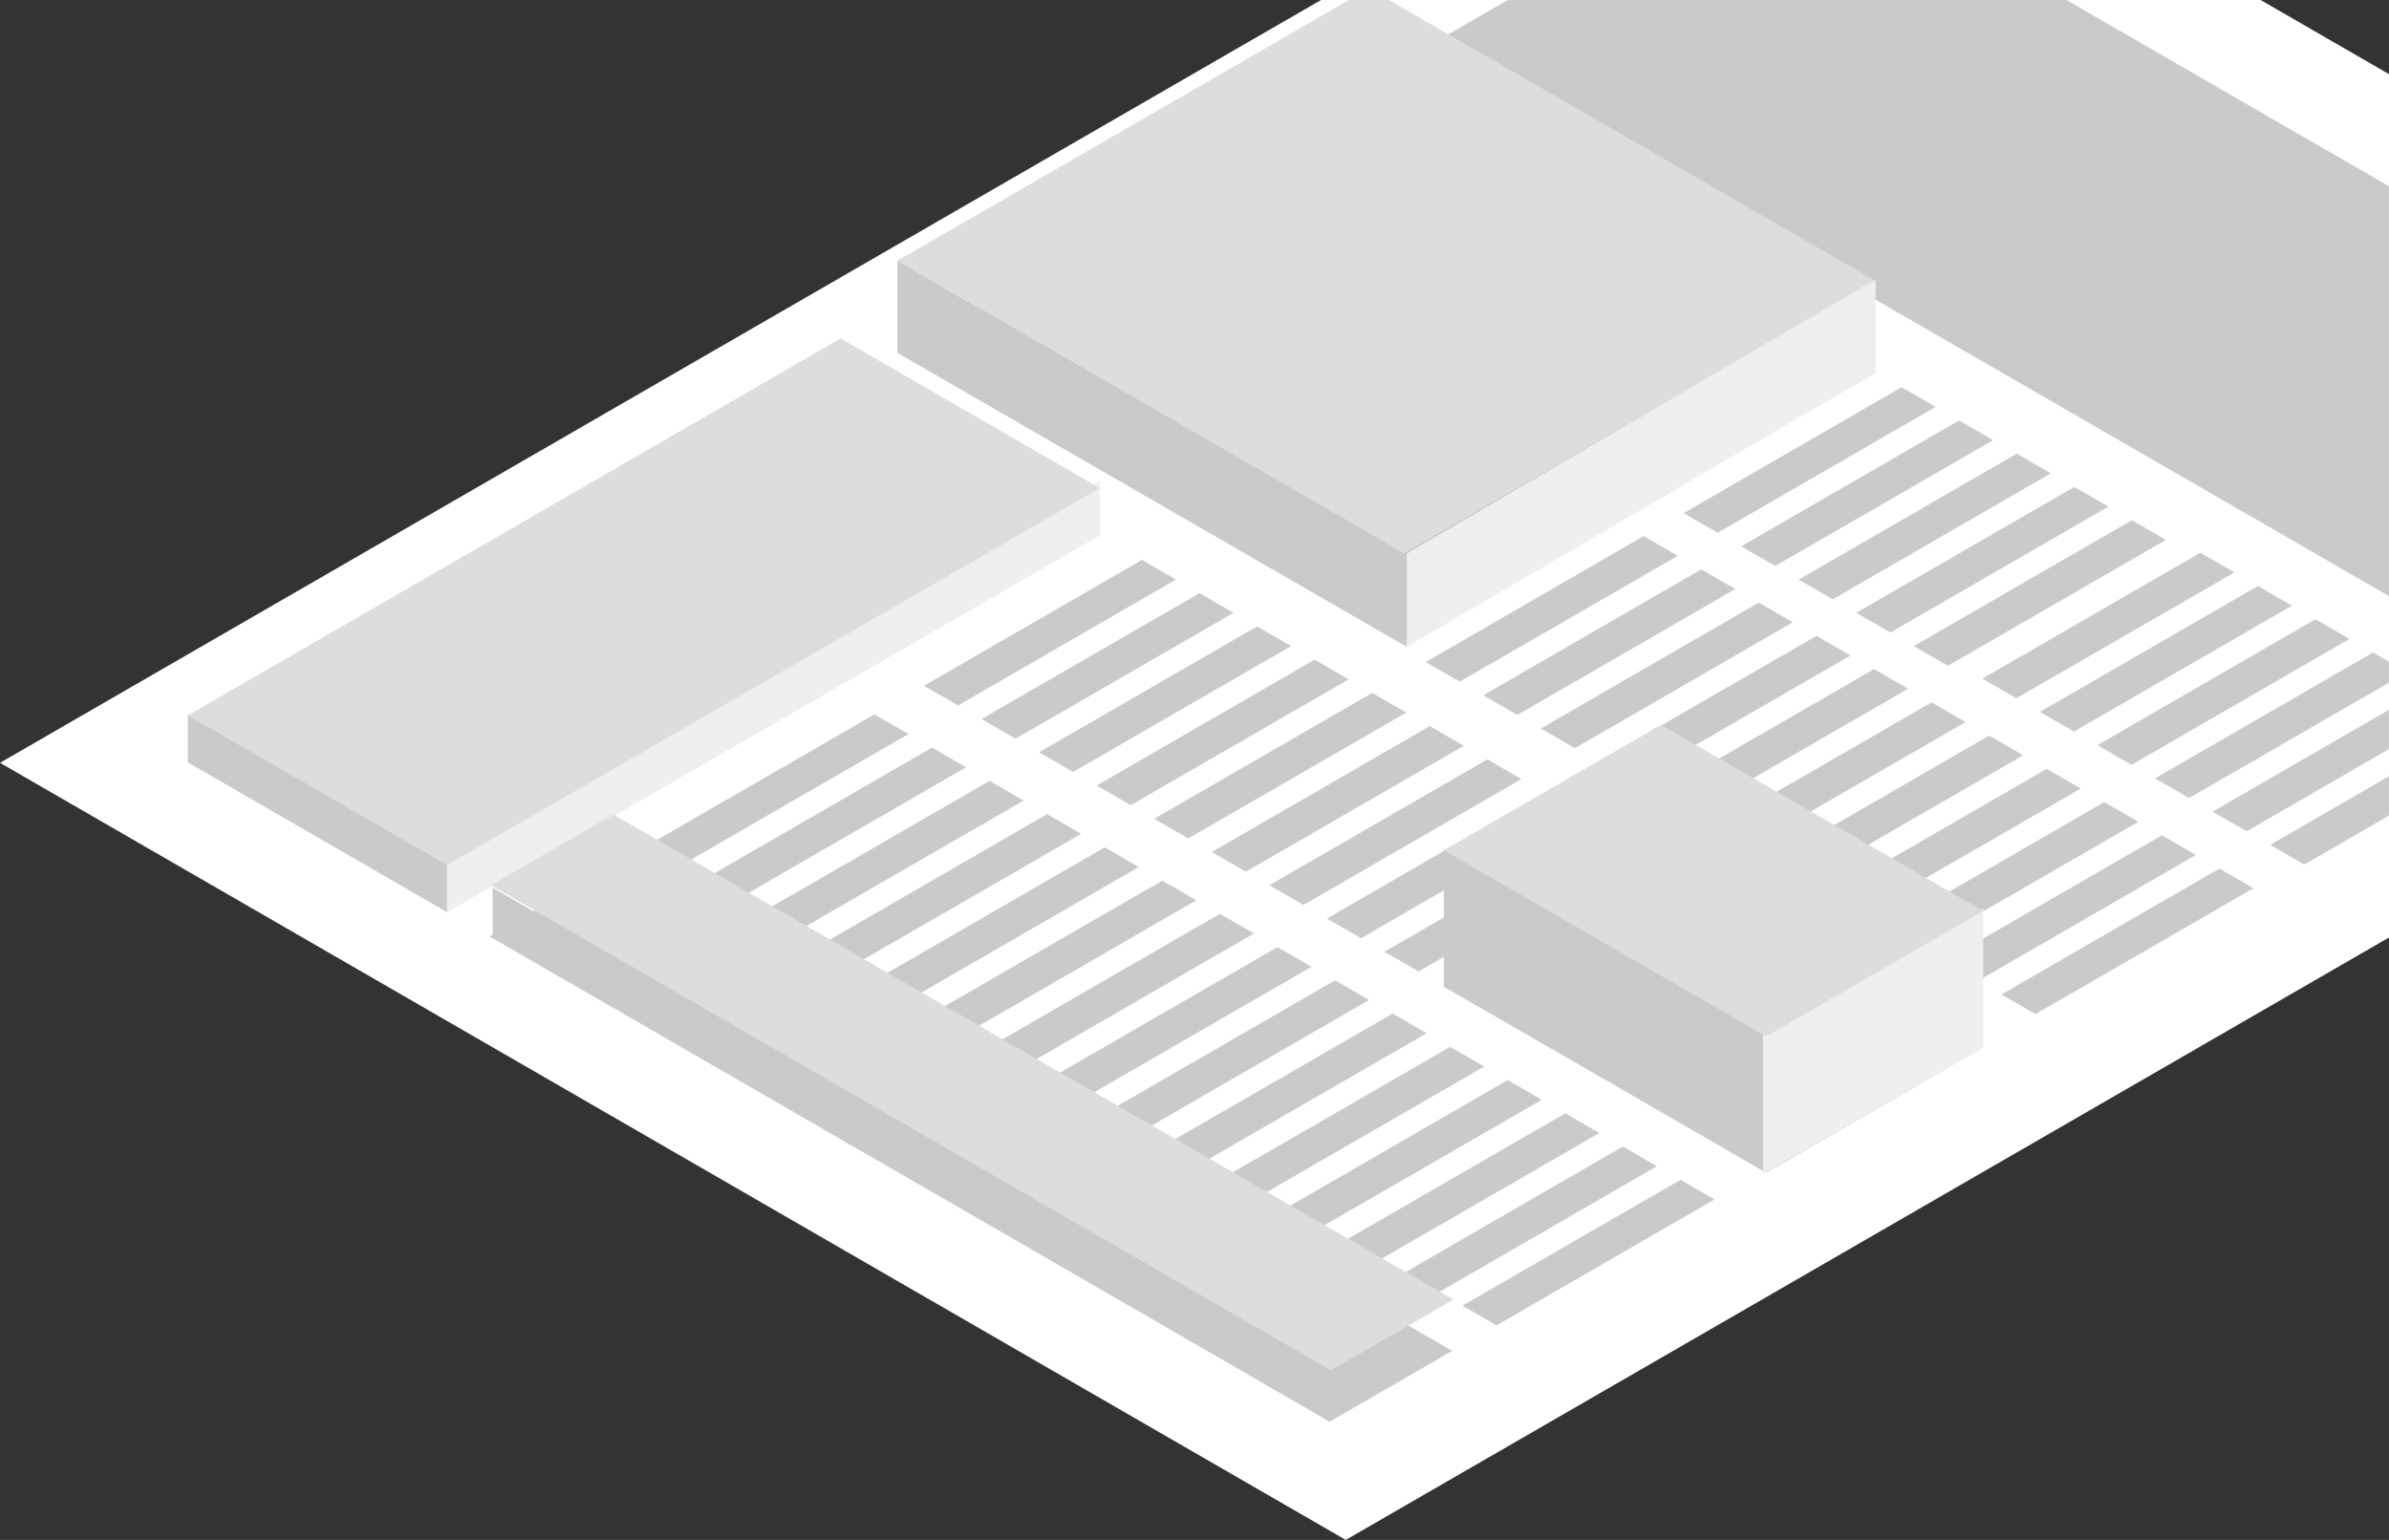 <svg width="898" height="579" viewBox="0 0 898 579" fill="none" xmlns="http://www.w3.org/2000/svg">
<rect x="0" y="0" width="898" height="579" fill="#333333" stroke="none"/>
<g clip-path="url(#clip0_38_661)">
<path d="M673.15 -102L1179 190.183L505.861 579L0 286.817L673.15 -102Z" fill="white"/>
<path d="M671.758 -60.642L1101.01 187.289L967.598 264.346L538.349 16.415L671.758 -60.642Z" fill="#C9CACA"/>
<path d="M624.342 323.802L745.488 393.775L663.857 440.932L542.71 370.958L624.342 323.802Z" fill="#C9CACA"/>
<path d="M514.582 30.14L705.023 140.143L527.761 242.533L337.32 132.53L514.582 30.14Z" fill="#C9CACA"/>
<path d="M514.582 -4.339L705.023 105.653L527.761 208.043L337.32 98.04L514.582 -4.339Z" fill="#DDDDDE"/>
<path d="M315.992 144.851L413.403 201.121L168.012 342.861L70.601 286.591L315.992 144.851Z" fill="#C9CACA"/>
<path d="M499.849 534.532L184.062 352.126L230.097 325.54L545.883 507.936" fill="#C9CACA"/>
<path d="M631.66 443.599L644.461 450.996L562.516 498.325L549.704 490.928L631.66 443.599Z" fill="#C9CACA"/>
<path d="M610.019 431.095L622.82 438.491L540.875 485.832L528.063 478.435L610.019 431.095Z" fill="#C9CACA"/>
<path d="M588.377 418.601L601.179 425.998L519.234 473.327L506.422 465.93L588.377 418.601Z" fill="#C9CACA"/>
<path d="M566.736 406.096L579.538 413.493L497.593 460.833L484.781 453.436L566.736 406.096Z" fill="#C9CACA"/>
<path d="M545.095 393.603L557.897 400.999L475.952 448.329L463.14 440.932L545.095 393.603Z" fill="#C9CACA"/>
<path d="M523.454 381.098L536.255 388.495L454.311 435.824L441.499 428.438L523.454 381.098Z" fill="#C9CACA"/>
<path d="M501.813 368.593L514.614 375.99L432.67 423.33L419.858 415.934L501.813 368.593Z" fill="#C9CACA"/>
<path d="M480.172 356.1L492.973 363.497L411.029 410.826L398.217 403.429L480.172 356.1Z" fill="#C9CACA"/>
<path d="M458.531 343.595L471.332 350.992L389.388 398.332L376.576 390.935L458.531 343.595Z" fill="#C9CACA"/>
<path d="M436.89 331.102L449.691 338.498L367.747 385.828L354.935 378.431L436.89 331.102Z" fill="#C9CACA"/>
<path d="M415.249 318.597L428.05 325.994L346.106 373.334L333.294 365.937L415.249 318.597Z" fill="#C9CACA"/>
<path d="M393.608 306.103L406.409 313.5L324.465 360.829L311.653 353.433L393.608 306.103Z" fill="#C9CACA"/>
<path d="M371.967 293.599L384.768 300.996L302.824 348.325L290.012 340.928L371.967 293.599Z" fill="#C9CACA"/>
<path d="M350.326 281.094L363.127 288.491L281.183 335.831L268.371 328.434L350.326 281.094Z" fill="#C9CACA"/>
<path d="M328.685 268.6L341.486 275.997L259.541 323.327L246.73 315.93L328.685 268.6Z" fill="#C9CACA"/>
<path d="M602.366 310.52L615.167 317.917L533.223 365.246L520.411 357.849L602.366 310.52Z" fill="#C9CACA"/>
<path d="M580.725 298.015L593.526 305.412L511.581 352.752L498.77 345.355L580.725 298.015Z" fill="#C9CACA"/>
<path d="M559.084 285.522L571.885 292.918L489.94 340.248L477.128 332.851L559.084 285.522Z" fill="#C9CACA"/>
<path d="M537.443 273.017L550.244 280.414L468.299 327.754L455.487 320.357L537.443 273.017Z" fill="#C9CACA"/>
<path d="M515.802 260.523L528.603 267.92L446.658 315.249L433.846 307.853L515.802 260.523Z" fill="#C9CACA"/>
<path d="M494.161 248.019L506.962 255.416L425.017 302.745L412.216 295.348L494.161 248.019Z" fill="#C9CACA"/>
<path d="M472.52 235.514L485.321 242.911L403.376 290.251L390.575 282.854L472.52 235.514Z" fill="#C9CACA"/>
<path d="M450.879 223.021L463.68 230.417L381.735 277.747L368.934 270.35L450.879 223.021Z" fill="#C9CACA"/>
<path d="M429.238 210.516L442.039 217.913L360.094 265.253L347.293 257.856L429.238 210.516Z" fill="#C9CACA"/>
<path d="M834.254 326.577L847.056 333.974L765.111 381.303L752.31 373.906L834.254 326.577Z" fill="#C9CACA"/>
<path d="M812.613 314.072L825.414 321.469L743.47 368.809L730.669 361.413L812.613 314.072Z" fill="#C9CACA"/>
<path d="M790.972 301.579L803.773 308.976L721.829 356.305L709.028 348.908L790.972 301.579Z" fill="#C9CACA"/>
<path d="M769.331 289.074L782.132 296.471L700.188 343.811L687.387 336.414L769.331 289.074Z" fill="#C9CACA"/>
<path d="M747.69 276.58L760.491 283.977L678.547 331.307L665.746 323.91L747.69 276.58Z" fill="#C9CACA"/>
<path d="M726.049 264.076L738.85 271.473L656.906 318.802L644.104 311.405L726.049 264.076Z" fill="#C9CACA"/>
<path d="M935.282 270.328L948.083 277.725L866.139 325.054L853.337 317.658L935.282 270.328Z" fill="#C9CACA"/>
<path d="M913.641 257.824L926.442 265.221L844.497 312.561L831.696 305.164L913.641 257.824Z" fill="#C9CACA"/>
<path d="M892 245.33L904.801 252.727L822.856 300.056L810.055 292.659L892 245.33Z" fill="#C9CACA"/>
<path d="M870.359 232.825L883.16 240.222L801.215 287.562L788.414 280.166L870.359 232.825Z" fill="#C9CACA"/>
<path d="M848.718 220.321L861.519 227.718L779.574 275.058L766.773 267.661L848.718 220.321Z" fill="#C9CACA"/>
<path d="M827.077 207.827L839.878 215.224L757.933 262.553L745.132 255.157L827.077 207.827Z" fill="#C9CACA"/>
<path d="M704.408 251.571L717.209 258.968L635.265 306.308L622.464 298.912L704.408 251.571Z" fill="#C9CACA"/>
<path d="M682.767 239.078L695.568 246.475L613.624 293.804L600.823 286.407L682.767 239.078Z" fill="#C9CACA"/>
<path d="M661.126 226.573L673.938 233.97L591.983 281.31L579.181 273.913L661.126 226.573Z" fill="#C9CACA"/>
<path d="M639.485 214.079L652.297 221.476L570.341 268.806L557.54 261.409L639.485 214.079Z" fill="#C9CACA"/>
<path d="M617.844 201.575L630.656 208.972L548.7 256.312L535.899 248.915L617.844 201.575Z" fill="#C9CACA"/>
<path d="M801.345 195.593L814.146 202.99L732.201 250.319L719.39 242.922L801.345 195.593Z" fill="#C9CACA"/>
<path d="M779.704 183.088L792.505 190.485L710.56 237.814L697.749 230.417L779.704 183.088Z" fill="#C9CACA"/>
<path d="M758.063 170.584L770.864 177.98L688.919 225.321L676.107 217.924L758.063 170.584Z" fill="#C9CACA"/>
<path d="M736.422 158.09L749.223 165.487L667.278 212.816L654.466 205.419L736.422 158.09Z" fill="#C9CACA"/>
<path d="M714.781 145.585L727.582 152.982L645.637 200.322L632.825 192.925L714.781 145.585Z" fill="#C9CACA"/>
<path d="M664.72 440.727L542.71 370.958V319.061L664.99 389.488L664.72 440.727Z" fill="#C9CACA"/>
<path d="M168.012 342.861L70.601 286.591V268.503L168.282 324.774L168.012 342.861Z" fill="#C9CACA"/>
<path d="M499.849 534.532L185.163 351.878V333.78L500.119 516.434L499.849 534.532Z" fill="#C9CACA"/>
<path d="M413.403 201.121L168.012 342.861V322.614L413.403 180.874V201.121Z" fill="#EFEFEF"/>
<path d="M745.488 393.775L662.691 441.364V389.035L745.488 341.446V393.775Z" fill="#EFEFEF"/>
<path d="M528.797 243.181L337.32 132.66V98.04L529.067 209.231L528.797 243.181Z" fill="#C9CACA"/>
<path d="M705.023 140.143L528.797 243.181V208.14L705.023 105.091V140.143Z" fill="#EFEFEF"/>
<path d="M624.342 272.553L745.488 342.526L663.857 389.683L542.71 319.709L624.342 272.553Z" fill="#DDDDDE"/>
<path d="M230.561 306.244L546.337 488.639L500.302 515.236L184.526 332.829L230.561 306.244Z" fill="#DDDDDE"/>
<path d="M315.992 127.25L413.403 183.52L168.012 325.26L70.601 268.989L315.992 127.25Z" fill="#DDDDDE"/>
</g>
<defs>
<clipPath id="clip0_38_661">
<rect width="1179" height="681" fill="white" transform="translate(0 -102)"/>
</clipPath>
</defs>
</svg>
